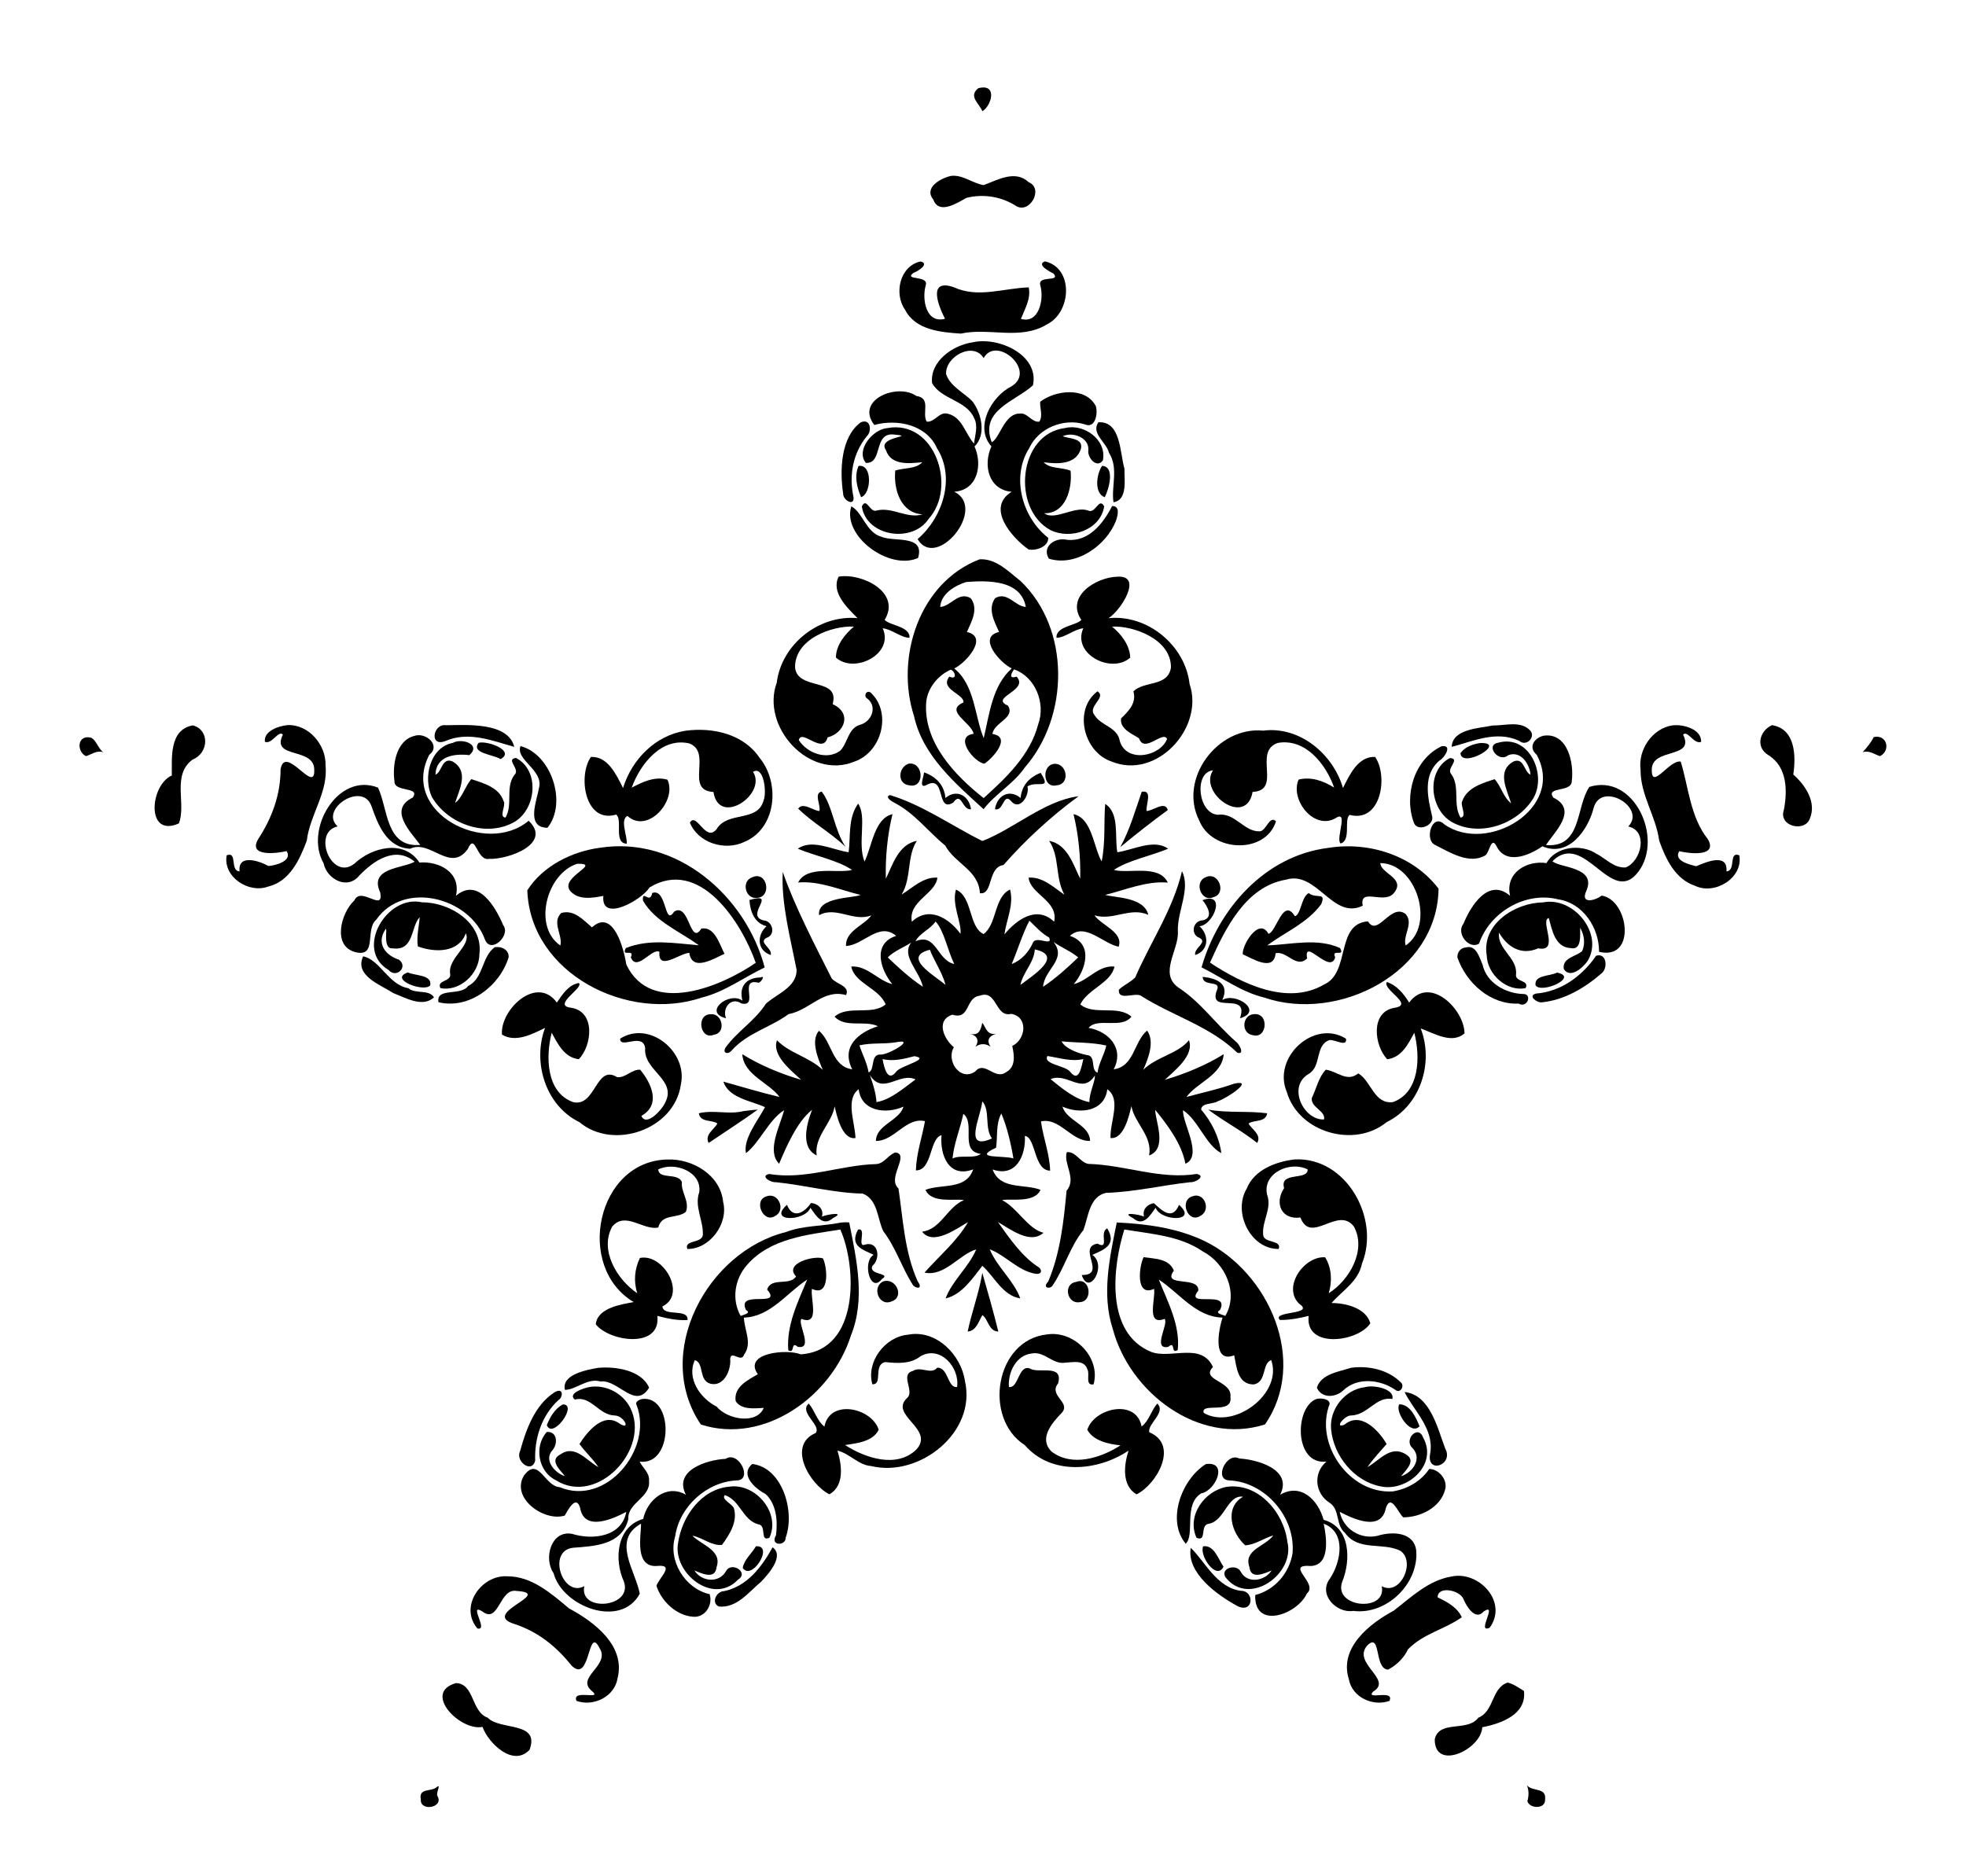 <?xml version="1.0" encoding="UTF-8"?>
<!DOCTYPE svg  PUBLIC '-//W3C//DTD SVG 1.1//EN'  'http://www.w3.org/Graphics/SVG/1.1/DTD/svg11.dtd'>
<svg width="1123pt" height="1072pt" version="1.1" viewBox="0 0 1123 1072" xmlns="http://www.w3.org/2000/svg">
<path d="m558.8 50.41c11.05-2.97 7.76 9.86 2.36 13.13-1.95-4.59-8.13-8.51-2.36-13.13z"/>
<path d="m543.29 100.48c6.74-0.76 12.24 4.29 18.59 5.27 8.12-2.99 18.02-8.86 25.75-1.65 8.73 3.69 0.54 18.27-7.2 13.6-8.34-5.41-18.76-7.08-28.32-4.67-5.23 2.77-15.75 9.96-19.03 0.92-5.54-6.78 4.34-12.2 10.21-13.47z"/>
<path d="m525.84 149.38c5.35 1.26-1.49 5.66-4.06 6.5-5.98 4.59 9.12 1.09 6.97 7.27-2.18 7.68 0.13 21.92 11.05 18.97-3.47-6.69-10.37-23.22 4.87-18.08 14.03 6.47 28.19 0.63 42.96 0.15 1.33 6.45-2.18 12.24-4.47 17.99 10.42 3.03 13.31-11.39 11.1-19.03-1.88-6.29 11.83-1.66 7.54-6.87-2.47-1.2-9.95-5.14-4.9-6.96 16.54 3.82 15.1 28.97 1.29 35.92-15.42 9.44-32.92 1.76-49.34 5.35-11.53-0.73-25.97-2.06-31.87-13.63-6.5-9.16-2.99-25.07 8.86-27.58z"/>
<path d="m555.4 195.61c14.76-3.49 38.34 7.05 34.64 24.51-10.05 9.24-30.64 14.17-23.54 32.56 4.64-2.34 7.08-16.31 15.89-16.4 4.54-0.72 6.83 5.19 11.3 4.61 2.17-3.44 0.18-7.65 0.48-11.38 8.51-6.51 25.82-8.83 31.79 2.52 1.27 4.15-0.28 13.12-6.38 10.38-11.98-3.68-26.35 2.08-31.67 13.6-10.5 16.55-4.08 39.64 10.86 51.27 0.1 5.18-6.99 7.46-11.26 6.63-9.84-6.97-24.38-23.93-9.64-32.95-13.3-1.14-16.44-15.35-11.55-25.93-9.78-10.72-0.29-28.4 11.42-34.29 14.66-8.8-8.53-29.35-15.9-16.16-5.69-9.58-21.88-1.08-21.44 9.11 2.45 7.26 10.23 10.52 15.17 15.74 5.31 7.19 7.76 19.15 1.09 25.64 4.72 10.46 1.76 25-11.6 25.86 19.2 9.39-10.17 45.24-20.91 27.07 14.23-12.19 21.86-34.99 11.01-52.04-6.04-13.4-22.68-16.72-35.76-13.18-11.07-14.39 13.25-24.13 24.04-16.56 8.67 1.29 3.01 9.65 5.9 14.66 4.62 0.53 7.07-5.8 11.91-4.54 8.43 1.84 10.1 11.58 15.15 17.1 0.47-4.88 2.49-9.98-0.01-14.67-4.52-10.24-18.75-10.48-23.97-19.91-1.37-12.42 11.92-21.64 22.98-23.25z"/>
<path d="m491.59 241.34c5.76-2.64 6.59 5.04 3.61 7.79-8.04 9.82-10.37 22.64-7.67 34.8 0.66 5.76-6.09 1.78-5.91-1.9-2.01-13.26-1.39-32.28 9.97-40.69z"/>
<path d="m627.39 241.27c12.92-0.86 12.28 17.46 14.91 26.51-0.09 6.38 1.87 17.92-6.27 19.16-1.35-9.29 3.05-19.36-2.56-28.26-1.36-5.9-10.43-11.01-6.08-17.41z"/>
<path d="m506.87 244.57c27.15-5.01 40.01 33.87 23.56 51.89-9.23 14.03-35.51 10.16-38.14-7.12 2.79-5.71 4.59 4.03 8.62 2.29 8.94-2.12 17.31 4.97 26.05 2.21-12.3-0.57-16.67-14.09-15.58-25.02 5.04-1.61 11.82-0.79 15.45-4.74-7.31 0.67-17.81 2.08-20.77-6.91-5.53-7.83 17.6-7.69 5.1-8.85-12.69-1.91-6.42 16.62-16.55 16.16-5.99-7.28 3.94-19.28 12.26-19.91z"/>
<path d="m608.35 244.55c10.96-2.71 23.97 6.83 21.63 18.46-3.44 4.89-8.96-1.5-8.31-5.78 0.6-7.3-9.01-10.72-14.67-7.98 3.66 1.42 12.11 1.01 10.4 7.27-2.96 9.15-13.58 8.59-21.23 7.58 3.55 3.88 10.46 2.77 15.36 4.84 1.07 10.11-2.74 24.64-15.08 24.28 5.85 4.5 17.25-4.25 24.92-1.6 4.5 2.37 6.3-7.96 9.35-2.31-2.13 13.54-19.12 19.18-30.64 13.57-22.3-11.92-18.62-55.01 8.27-58.33z"/>
<path d="m490.42 266.21c8-1.33 7.42 15.93 1.46 17.84-2.4-5.47-4-12.12-1.46-17.84z"/>
<path d="m629.54 266.14c7.43 0.4 4.02 13 1.51 17.96-6.42-2.4-4.57-13.72-1.51-17.96z"/>
<path d="m486.27 289.27c6.57 3.48 8.43 15 17.24 17.4 7.18 3.1 24.99-1.39 20.89 12.12-16.48 7.34-43.47-12.54-38.13-29.52z"/>
<path d="m635.27 289.11c4.69-0.08 3.17 5.38 2.26 8.19-5.47 14.46-23.08 26.72-38.42 21.86-4.18-6.86 3.56-12.33 10.3-10.77 12.49 1.38 20.8-9.42 25.86-19.28z"/>
<path d="m559.55 319.55c9.45-0.57 16.55 7.05 23.46 12.44 28.49 27.33 27.81 77.27 2.41 106.43-6.41 9.36-16.71 14.96-23.6 23.87-16.01-14.65-34.76-30.51-39.72-53.17-10.84-33.5 3.02-76.43 37.45-89.57m-7.67 12.97c-6.36 1.97-14.39 6.73-14.82 14.23 6.18-0.33 10.37-9.07 17.44-4.99 4.62 6.22 0.39 13.39-2.18 19.3 12.74 2.89-0.79 17.86-7.25 20.84 11.86 9.47 11.71 27.77 16.84 39.81 3.27-13.78 4.88-29.93 16.02-39.82-6.46-2.97-19.99-17.94-7.25-20.83-2.61-5.93-6.67-12.94-2.3-19.29 6.95-4.14 11.44 4.65 17.58 4.99-2.8-15.5-21.53-15.24-34.08-14.24m-8.75 50.06c-7.21 3.11-13.14 10.29-14.04 18.22-1.97 22.93 16.19 42.11 32.77 55.16 13-11.74 26.58-24.56 31.17-42.17 4.38-11.9-1.56-27.1-13.81-31.38-1.9 2.79-2.96 5.53 1.49 4.18 7.34 8.01-15.86 11.82-4.96 16.55 4.42 7.02-7.95 9.53-8.88 16.18 11.05 1.63 0.61 13.52-4.56 16.98-5.78-0.64-17.83-15.58-6.15-17.06-1.21-6.43-17.01-13.1-5.84-17.9 0.68-4.84-13.85-7.51-8.04-14.76 4.73 2.07 3.37-3.02 0.85-4z"/>
<path d="m479.05 329.45c13.21-2.26 35.93 8.91 26.26 24.72 3.17 3.32 14.67 3.67 14.2 10.21-4.7 0.03-10.03-4.87-15.3-5.44 6.64 14.79-16.25 26.23-26.72 16.73-0.01-7.18 5.45-13.63 10.27-17.69-12.39-0.59-33.87 6.96-33.61 23.42 1.48 13.39 25.79 5.34 21.46 20.88 11.54 5.3 6.47 16.72-2.88 18.99-2.72 10.27-14.91-5.23-16.45 1.57 4.71 7.37 15.84 11.68 23.57 6.14 4.5-4.44 4.38-12.71 11.28-14.86 6.58-1.62 10.2-10.1 4.52-14.83-2.75-1.39-0.76-5.43 1.73-3.56 12.26 11.5 6.26 34.03-9.33 39.38-25.91 10.69-53.58-19.95-44.36-45.12 2.72-21.89 24.15-38.86 46.12-36.84-5.97-6.03-15.28-14.83-10.76-23.7z"/>
<path d="m637.88 329.5c15.57-1.33 2.24 19.49-4.67 23.66 22.31-2.23 43.77 15.52 46.29 37.61 8.55 25.04-18.84 54.86-44.45 44.35-16.04-5.27-22.17-29.57-8.18-40.15 5.56 3.48-6.02 8.6-1.62 13.65 3.59 6.07 13.04 6.65 14.38 14.71 3.75 12.74 23.06 9 27.03-1.18-2.37-4.98-13.04 8.58-16.04-0.34-3.96-2.64-11.01-5.23-10.27-11.33 4.49-4.4 8.92-8.85 7.07-15.48 6.01-6.11 19.75-2.5 21.43-13.59 0.29-16.23-21.58-24.09-33.64-23.4 5.08 4.12 10.13 10.45 10.38 17.71-10.64 9.54-33.4-2.02-26.8-16.78-5.29 0.57-10.6 5.47-15.3 5.44-0.52-6.55 11.16-6.92 14.17-10.19-9.02-13.54 8.3-24.24 20.22-24.69z"/>
<path d="m110.08 414.42c9.55 2.33 9.48 15.64-0.07 19.54-12.09 8.91-3.42 25.4-7.85 36.48-19.02 8.44-16.55-21.91-4.01-27.41 0.09-10.06-1.57-26.1 11.93-28.61z"/>
<path d="m164.32 414.26c12.03-0.46 22 11.3 21.63 22.99 1.6 15.44-8.95 28.18-10.71 43.03-4.05 10.8-9.67 23.25-22.03 26.22-11.08 4.16-25.97-5.45-23.73-17.84 6.37-2.45 1.65 8.84 7.37 9.19-1.11-10.14 11.15-6.07 16.5-3.09 4.19-0.28 13.93-2.98 10.36-8.52-5.55 1.37-22.19 3.39-16.3-6.74 7.88-12.03 12.87-25.36 12.86-40.04 2.65-14.72 19.95 15.22 19.23 0.16-0.11-12.92-24.98-5.85-17.9-19.93-2.61-2.7-6.19 5.76-10.28 4.12-0.85-6.19 8-9.13 13-9.55z"/>
<path d="m254.8 414.34c11.85-0.14 35.4-1.85 38.96 12.36-12.52-3.47-26-9.13-39.34-3.34-9.43 3.7-7.09-10.21 0.38-9.02z"/>
<path d="m852.64 414.49c6.83 0.14 15.91-2.93 21.35 2.78 3.47 3.54-1.97 9.68-6.26 5.94-13.21-5.97-26.2 0.26-38.49 3.49 0.36-10.24 15.68-10.61 23.4-12.21z"/>
<path d="m955.44 414.4c5.98-0.71 16.5 2.11 16.28 9.43-4.12 1.62-7.7-6.83-10.33-4.14 7.05 13.99-17.73 7.27-17.89 19.92-0.22 12.32 10.03-5.66 16.53-4.5 4.38 13.79 5.36 31.66 15.55 44.38 5.78 10.14-10.55 8.26-16.38 6.81-3.33 5.48 5.7 7.59 9.68 8.6 5.67-2.39 18.19-7.8 17.28 2.93 5.7-0.34 0.99-11.63 7.36-9.17 2.32 12.97-14.09 22.89-25.29 17.4-11.29-3.71-16.8-15.4-20.48-25.79-1.83-13.98-10.8-26.15-10.63-40.52-1.55-11.36 6.71-23.69 18.32-25.35z"/>
<path d="m1012.2 414.29c13.3 2.1 13.77 17.52 12.14 28.21 6.85 5.99 13.42 15.82 9.48 25.12-2.74 8.05-18.07 4.58-14.88-4.82 2.12-10.86 2.02-24.59-8.65-31.26-7.87-4.64-5.13-14.15 1.91-17.25z"/>
<path d="m391.61 417.48c15.51-2.07 33.11 1.81 42.31 15.53 11.81 14.29 9.69 40.47-8.92 48.06-11.02 5.2-26.24 0.54-30.94-11.1 3.86-6.34 8.98 11.59 15.25 3.75 6.43-10.67 23.6-3.56 26.94-16.69 1.77-4.52 0.02-19.78-6.1-16.06 8.16 12.79-19.53 31.57-22.63 11.47-16.7-0.8-0.41-22.55-13.74-27.69-16-3.78-28.16 11.97-32.94 25.24 6.23-3.27 13.26-6.64 20.42-4.53 5.68 12.01-11.37 31.21-22.85 20.69-4.31 2.11-0.2 10.92-0.35 15.87-7.88-0.23-2.11-13.8-6.13-16.62-17.96 5.26-21.93-22.27-14.39-32.94 9.66-0.49 14.57 10.21 18.34 17.75 5.09-16.36 18.36-30 35.73-32.73z"/>
<path d="m721.51 417.43c20.89-2.72 39.96 13.38 45.61 32.78 3.77-7.55 8.67-18.22 18.35-17.77 7.56 10.82 3.56 37.88-14.58 33.12-3.36 2.86 1.05 14.54-5.1 16.33-3.16-2.52 5.18-20.11-3.42-14.15-12.29 6.33-25.58-11.16-20.58-22.36 7.41-1.78 14.19 0.82 20.28 4.57-4.65-13.28-16.32-28.28-32.17-25.51-14.4 4.87 2.66 27.22-14.41 27.99-3.55 20.4-31.21 0.76-22.6-12.32-11.12 1.06-8.56 24.89 2.85 25.37 9.77-1.32 14.67 9.65 23.71 9.48 3.88 0 5.61-9.47 9.43-5.73-6.15 19.06-36.6 17.59-43.79-0.3-12.23-23.79 10.37-54.03 36.42-51.5z"/>
<path d="m236.65 420.45c6.31-2.33 15.5 5.3 8.55 10.78-16.89 32.83 32.35 58.24 56.77 37.68 13.64 12.99-11.31 22.16-22.56 21.78-7.28 1.43-7.77-15.74-12.24-5.57-10.08 13.85-21.46-5.83-32.91-0.21-13.29-0.66-18.3-13.61-22-24.14-4.95-14.85-30.2 1.6-19.39 11.38-14.79 3.18-3.59 31.4 9.47 21.35 9.87-9.4 28.41-14.22 37.26-0.71 11.27-0.91 23.95 5.65 20.82 19.02 12.74-10.9 22.71 6.57 27 16.72 4.56 5.82-6.95 16.64-10.33 8.43-8.66-24.2-46.39-34.19-62.18-11.5-6.54 5.43 0.73 21.53-11.68 18.56-13.69-3.27-8.5-22.53-0.8-29.6 3.69-8.37 17.02 7.15 14.73-4.61-6.59-14.14 13.07-13.65 19.71-17.5-11.06-9.23-23.51-0.58-31.71 7.98-6.89 8.43-18.55 1.85-20.32-7.12-11.16-19.31 8.23-52.27 31.09-43.18 5.78 12.19 4.29 34.38 24.13 32.74-5.37-7.31-18.57-20.14-4.3-27.06 4.63-6.55-10.86-2.74-10.45-9.46-1.23-8.98 0.86-23.13 11.34-25.76z"/>
<path d="m881.63 420.34c13.88-2.12 17.59 15.86 16.17 26.05-0.05 6.46-15.08 2.79-10.56 9.28 14.47 7.04 0.71 19.57-4.17 27.13 20.63 1.72 16.97-21.84 24.79-33.22 25.31-7.96 42.41 28.85 28.16 48.23-15.63 21.14-30.83-23.96-49.25-5.79 4.01 3.91 25.5 3.07 19.32 17.05-3.53 7.64 5.08 5.52 8.8 2.6 15.52 2.43 20.06 37.3-1.5 32.11 0.11-13.78-9.24-27.9-23.34-29.97-18.61-4.69-39.07 7.28-45.18 25.27-5.85 3.7-13.28-5.96-8.96-11.24 4.07-10.14 14.34-26.69 26.67-16.03-3.01-13.02 9.34-20.43 20.8-18.71 5.16-9.48 19.67-11.29 28.65-5.26 5.44 2.77 9.89 8.22 16.59 7.74 8.91-3.49 13.05-20.9 1.47-23.38 10.46-10.88-15.37-26.07-19.75-10.75-3.21 12.89-14.47 28.52-29.32 22.06-7.61 5.33-20.99 10.86-26.3-0.29-2.96-5.39-3.9 3.59-6.15 5.38-9.15 5.52-20.31-1.57-28.57-5.74-6.74-2.68-2.03-18.75 4.99-11.92 24.53 17.32 69.29-9.19 52.8-39.71-5.01-4.21-1.57-9.54 3.84-10.89z"/>
<path d="m51.15 421.27c3.57 0.37 4.62 6.32 7.89 8.49-3.63-1.25-6.61 1.17-9.88 2.24-5.2-2.28-5.34-11.69 1.99-10.73z"/>
<path d="m1070.3 421.09c7.74-1.67 9.79 7.91 3.54 10.91-3.27-1.07-6.25-3.49-9.88-2.24 2.39-2.69 4.74-5.37 6.34-8.67z"/>
<path d="m258.63 424.42c5.31-2.92 16.47 0.89 9.47 7.01-8.58-1.04-19.07 0.53-19.36 11.13 3.72-1.34 3.57-9.98 9.64-7.59 9.79 5.54 4.04 15.99 1.58 23.74 3.98-2.72 5.68-9.49 9.29-13.57 6.95 2.29 15.87 4.78 18.38 12.51 1.69 2.29-2.97 9.13 1.11 9.45 4.42-7.48-0.29-17.26 5.11-24.38 3.67-3.2-5.43-9.03 0.94-9.68 13.49 7.06 11.65 28.61-0.49 36.27-16.06 9.62-38.65 1.65-47.64-14.07-5.08-10.86-1.14-28.24 11.97-30.82z"/>
<path d="m273.39 424.4c4.91-1.43 21.2 4.51 12.54 9.3-4-2.67-17.12-3.28-12.54-9.3z"/>
<path d="m845.49 424.51c16.01-0.52-10.48 14.96-11.28 5.87 2.41-3.64 7.11-5.27 11.28-5.87z"/>
<path d="m855.63 424.36c17.77-5.07 28.05 17.93 20.33 31.53-9.09 15.13-30.81 22.59-46.61 13.78-12.72-7.26-14.94-29.35-1.15-36.59 6.26 0.38-2.09 5.95 0.64 8.97 5.49 7.38 0.77 17.41 5.46 25.07 4.04-0.54-0.55-7.22 1.01-9.56 2.66-7.56 11.49-10.14 18.44-12.4 3.76 4.15 4.93 10.28 9.41 13.79-2.39-7.81-8.48-18.59 1.5-23.95 6.02-2.33 5.91 6.21 9.6 7.57-0.62-6.25-5.61-13.88-12.8-11.09-5.32 4.62-13.26-5.69-5.83-7.12z"/>
<path d="m297.34 426.27c17.51 4.55 26.85 32.39 15.4 46.65-12.7-0.07-5.99-15.81-4.83-22.87 2.62-10.13-13.67-15.99-10.57-23.78z"/>
<path d="m823.47 426.34c6.34-1.03 1.88 6.38-1.02 8.02-9.87 8.12-6.99 21.06-4.46 31.74 1.65 5.36-8.09 9.43-10.31 4.1-5.9-15.71 0.07-36.42 15.79-43.86z"/>
<path d="m519.2 436.25c8.58-0.88 9.08 14.36 0.22 12.41-7.19-0.7-6.39-10.55-0.22-12.41z"/>
<path d="m603.08 436.38c6.63 0.52 8.09 11.72 0.5 12.28-8.28 2.03-8.78-12.64-0.5-12.28z"/>
<path d="m527.83 441.26c6.92 2.48 11.59 7.32 12.2 14.64 6.44-5.37 13.52-1.36 14.63 6.43-5.05 0.73-5.44-10.55-10.09-3.86-9.85 6.19-4.26-15.2-14.59-10.38-5.72 3.36-2.41-3.71-2.15-6.83z"/>
<path d="m594.43 441.52c6.54 10.34-1.98 4.21-7.52 7.77 1.36 5.26-4.65 14.42-9.51 8.22-4.37-4.71-4.12 6.16-9.06 4.82 1.11-7.79 8.18-11.8 14.63-6.43 0.67-7.05 4.79-11.75 11.46-14.38z"/>
<path d="m469.36 452.25c6.3 8.06 7.2 22.27 13.73 31.69-8.37-8.1-18.95-13.85-27.14-21.94 2.71-4 8.49 1.23 12.09 1.32 0.96-3.11-3.4-10.19 1.32-11.07z"/>
<path d="m652.18 452.35c6.51-1.18 2.15 7.68 2.78 10.97 3.48 0.06 10.58-6.09 12.09-0.52-9.31 6.73-18.26 13.88-27.13 21.16 5.49-9.98 8.52-20.95 12.26-31.61z"/>
<path d="m508.36 454.23c18.67 5.67 35.41 17.65 52.77 26.25 18.26-7.06 35.47-23.08 54.94-25.57-15.5 11.36-30.13 24.76-42.87 39.29-9.23 1.24-5.77 17.24-13.46 16.09-0.73-13.23-14.18-16.8-19.82-27.21-9.89-8.08-17.7-18.74-29.34-24.61-1.48-0.8-5.31-3.17-2.22-4.24z"/>
<path d="m490.18 459.13c5.16 7.49-0.55 22.99 3.65 33.08 4.24-8.49 5.56-24.73 15.97-27.06-2.91 11.92-4.12 24.56-3.8 36.88 3.85-7.78 7.09-19.58 17.72-21.65-5.91 9.06-2.88 21.16-8.72 30.71 6.3-3.9 12.52-10.24 20.47-9.67-1.21 9.53-16.78 13.34-14.61 25.19 9.72-9.2 21.16-2.13 27.78 6.9 0.78-6.29-5.16-16.8-2.58-25.26 9.58 4.12 7.1 21.22 15.75 25.39 7.67-5.41 5.88-21.05 15.13-25.44 2.34 8.59-2.06 17.22-3.21 25.63 7.07-8.51 18.44-16.73 28.41-7.23 2.53-12.07-13.54-15.53-14.6-25.18 7.97-0.66 14.31 5.58 20.46 9.72-5.4-9.67-2.55-21.68-8.73-30.74 10.66 1.99 13.84 13.94 17.76 21.59 0.26-12.3-0.91-24.94-3.83-36.84 10.64 2.24 11.38 18.84 16.08 27.01 2.25-10.82 1.16-22.27 2.02-32.85 8.36 5.22 5.29 18.84 6.93 27.59 9.01-1.26 20.89-7.85 29.03-2.01-9.81 4.12-22.81 6.59-31 12.11 8.34 2.37 25.82-3.42 30.8 7.24-12.26-1.07-24.67 4.34-35.69 7.02 4.9 1.68 22.13 1 24.56 11.4-10.37-4.68-20.29 3.58-30.74 0.27 3.58 5.53 16.68 9.55 13.81 17.94-9.09-1.77-19.21-14.06-27.85-6.18 13.58 4.5 9.18 19.24 2.19 27.57 8.3-2.08 14.09-10.91 23.27-10.06-1.89 9.39-15.36 12.88-19.51 21.64 7.79 6.57 21.49 0.09 29.18 7.01-5.82 7.32-19.27 0.16-24.47 6.4 11.72 2.05 20.53 11.88 14.34 23.68 11.88-1.65 11.37-15.73 19.09-22.15 4.45 6.24 0.76 15.76-2.22 22.45 7.57-7.56 19.96-9.17 26.12-16.95 3.25 8.87-8.72 17.77-13.76 22.62 11.65-3.4 23.63-8.41 33.61-14.61-0.84 11.93-15.43 16.29-21.26 24.42 9.13-2.49 18.44-4.44 27.35-7.64 11.98-2.49-4.53 8.62-9.44 10.07-2.86 1.9-9.18 0.71-9.55 4.74 6.02 7.11 10.31 15.64 11.55 24.94-8.92-4.67-13.06-18.73-21.86-24.54-0.53 7.24 11.58 26.1 1.36 30.59-2.18-11.58-10.43-22.39-17.25-30.79-0.07 6.1 7.28 22.16-3.53 26.06 2.2-10.96-8.48-18.7-10.07-28.2-1.16 4.56-4.11 19.12-11.94 18.22-0.46-8.92 6.36-22.18-1.85-27.85-1.51 12.75-15.61 14.38-25.62 9.92 2.56 8.27 15.59 10.33 15.78 19.58-10.58 0.43-17.4-13.59-28.05-11.12 1.32 9.45 4.96 18.51 5.24 28.11-9.36 0.02-8.1-19.1-14.43-19.84 0.65 10.89-4.85 23.92-18.43 19.18 4.43 11.81 17.94 8.01 27.35 11.62-3.35 7.88-17.55 4.81-21.91 5.89 8.89 4.56 14.61 16.44 23.63 18.66-7.59 6.82-18.94-2.06-26.02-6.13 6.48 9.05 13.76 19.93 23.69 26.09 1.76 2.12 0.87 3.63-1.82 3.52-10.23-1.47-17.38-10.63-26.55-14.02 4.22 10.16 13.85 17.99 17.44 28-10.04-1.45-15.03-12.75-21.66-18.59-5.55 7.11-11.71 16.5-20.98 18.62 3.63-10.02 13.24-17.86 17.48-28.03-9.91 3.02-18.08 15.72-29.54 13.28 7.93-9 18.75-18.15 24.86-28.87-6.9 4.09-20.08 13.59-26.22 5.49 10.7-1.32 14.35-14.08 23.83-18.01-4.58-1.08-18.43 2.17-21.92-5.89 9.39-3.6 23.08 0.29 27.28-11.7-14.2 5.33-19.13-8.61-18.1-19.52-6.95 1.66-5.2 20.24-14.65 20.12 0.23-9.58 3.48-18.76 5.19-28.14-10.88-2.48-17.55 11.51-28.03 11.28 0.18-9.25 13.22-11.31 15.78-19.58-10.02 4.48-24.15 2.81-25.62-9.94-7.8 5.72-2.05 19.07-1.84 27.89-7.88 1.23-10.93-13.89-11.89-18.12-1.67 9.82-11.82 17.33-10.26 28.06-9.48-4.49-5.71-18.14-2.64-26.08-8.55 6.76-14.76 21.17-18.82 30.82-7.25-7.18 0.37-21.3 2.88-30.57-8.71 5.31-13.9 18.45-21.81 24.53-1.8-8.05 6.97-18.88 10.86-26.29-8.07-3.72-20.59-5.1-23.8-14.59 10.66 2.99 21.28 6.21 32.09 8.77-5.84-8.13-20.42-12.49-21.26-24.42 9.98 6.2 21.96 11.21 33.61 14.61-5.05-4.84-16.98-13.76-13.79-22.59 7 7.36 18.44 9.56 26.16 16.94-2.82-6.52-7.03-16.89-2.18-22.34 7.55 6.25 7.24 20.39 19 22-6.54-12.83 3.5-21.05 14.68-24.62-7.62-3.61-18.49 1.2-24.76-5.43 7.63-6.88 21.34-0.46 29.15-7.02-3.56-9.16-17.8-12.07-19.62-21.65 9.25-0.57 15.04 7.94 23.41 10.04-6.84-8.34-11.48-23.1 2.22-27.55-9.75-8.3-18.69 5.39-28.64 5.78-0.44-8.66 10.71-11.97 14.51-17.52-10.13 4.04-20.17-5.43-29.88-0.07-1.34-10.63 20.23-9.68 23.66-11.59-11.09-2.64-23.54-8.19-35.63-7.09 5.16-10.12 22.37-4.98 30.81-7.17-8.21-5.58-21.17-7.99-30.98-12.13 8.13-5.84 20.01 0.75 29.03 2.01 1.19-9.2-0.48-19.42 5.41-27.77m44.23 67.33c-3.06 4.57-9.11 6.59-11.45 11.32 11.85-5.14 12.22 10.87 22.14 12.98-3.79-7.61-5.76-18.96-10.69-24.3m53.6-0.45c-4.12 7.93-6.6 16.57-10.11 24.75 5.47-2.02 9.61-6.7 12.02-11.91 1.54-4.84 11.62 2.32 9.4-3.19-4.43-2.45-7.7-6.24-11.31-9.65m-67.49 12.48c-4.34 2.84-10.06 4.99-13.39 8.5 5.91 5.71 12.84 12.04 20.04 16.76-2.07-9.29-12.57-17.51-6.65-25.26m81.29-0.3c7.86 10.02-5.26 15.45-5.97 25.57 7.18-4.76 14.17-11.08 20.04-16.78-3.86-3.3-9.64-5.69-14.07-8.79m-70.65 4.41c-16.38 4.21 2.78 14.74 8.97 20.12-1.78-6.96-6.92-14.45-8.97-20.12m59.94-0.19c-0.42 7.65-6.77 13.04-8.21 20.3 6.91-5.3 25.23-16.63 8.21-20.3m-31.42 26.45c-8.43 1-5.31 14.05-15.66 10.84-9.71 3.26-4.83 13.98 0.86 18.61-4.65 7.68 3.67 19.83 12.2 13.84 5.36-6.42 11.15 5.04 17.39 0.53 5.99-3.03 4.87-9.84 3.76-15.12 7.78-3.65 9.29-16.71-0.64-18.32-9.27 2.22-7.92-14.09-17.91-10.38m-48.12 26.65c-6.84 1.08-13.88 0.15-20.64 1.73 1.67 5.16 4.37 9.98 5.24 15.44 3.91-1.35 0.67-10.84 7.24-10.18 4.78-0.18 20.44-9.49 8.16-6.99m94.85-0.57c1.83 3.92 9.33 6.91 14.5 7.84 5.41 0.48 1.81 8.5 6.03 10.1 0.67-5.53 3.87-10.27 5.01-15.56-8.36-1.85-17.06-1.54-25.54-2.38m-84.07 8.48c-5.99 1.55-12.03 3.14-18.2 1.65 0.92 5.07 2.95 13.7 8 6.98 2.75-3.31 19.8-7.07 10.2-8.63m75.99-0.1c-2.82 4.81 10.49 5.38 13.12 9.18 4.95 6.24 6.29-3.12 7.4-7.43-6.92 1.61-13.76-0.7-20.52-1.75m-101.41 10.88c1.69 5.04 3.42 10.11 3.76 15.46 8.18-1.39 15.54-8.04 22.3-12.96-9.4-4.38-18.63 9.3-26.06-2.5m128.47 0.3c-7.23 11.21-15.73-2-25.3 2.04 6.5 5.23 14.1 11.65 22.23 13.12-0.26-4.96 3.48-12.21 3.07-15.16m-64.28 14.73c-0.85 8.83-11.21 28.69 5.51 21.19-4.38-6.01-0.84-16.08-5.51-21.19m-10.83 7.14c-1.77 8.49-5.32 16.75-6.18 25.48 5.18-2.27 11.89 0.42 16.22-2.61-12.52-1.51-2.85-17.3-10.04-22.87m21.71-0.19c-3.3 6.02-2.06 13.57-3.01 19.53-14.23 6.59 4.62 4.26 9.91 6.14-1.41-8.53-3.7-18.25-6.9-25.67z"/>
<path d="m342.58 484.36c44.13-6.94 83.36 27.48 94.22 68.35-12.01 5.74-22.81 13.95-35.9 17.21-42.1 14.29-97.99-13.53-99.7-61.27 8.8-13.84 25.38-22.17 41.38-24.29m-12.77 9.11c-17.42 5.33-25.71 35.75-9.73 46.73 1.48-6.01-5.07-13.16 0.5-18.6 7.38-2.08 12.47 3.93 17.56 8.21 12.08-10.94 18.15 11.86 19.64 21.31 14.15 29.58 54.58 12.29 73.91-1.06-8.16-23.21-32.04-60.43-60.69-43.04-4.14 6.96-27.89 20.57-26.36 4.83-6.29 1.2-14.3 2.61-19-2.93-6.09-7.8 18.5-15.63 4.17-15.45z"/>
<path d="m758.69 484.42c23.18-3.78 48.6 4.29 63.03 23.31-0.66 47.97-57.32 76.73-99.62 62.19-13.09-3.2-23.89-11.35-35.77-17.25 9.61-33.48 36.24-63.79 72.36-68.25m29.77 8.69c0.19 5.87 13.91 8.46 8.32 16.34-5.2 8.33-20.46-3.19-18.39 8.01-17.15 8.36-26.16-20.27-43.74-14.91-23.23 3.95-34.81 28.1-43.49 47.42 18.01 11.87 44.1 24.84 65.19 12.49 15.21-6.84 6.39-34.68 25.04-36.07 5.63 9.23 12.86-10.69 21.5-4.22 4.83 5.48-1.78 12.23 0.04 18 17.1-11.55 6.21-46.99-14.47-47.06z"/>
<path d="m447.12 498.13c6.65 19.37 18.13 41.32 27.92 60.79 2.49 3.3 10.78 4.43 8.22 9.6-13.02-3.72-20.92 8.73-32.79 10.85-10.35 7.59-23.68 10.85-32.46 20.7-1.76 2.42-5.46 2-3.66-1.44 6.61-9.35 16.96-15.43 23.12-25.17 6.11-5.6 17.62-9.35 17.57-19.34-3.53-18.07-8.93-38.21-7.92-55.99z"/>
<path d="m675.16 497.73c5.07 10.08-2.74 22.93-2.35 34.12 0.78 10.83-11.04 24.12 0.17 32.26 12.86 8.36 21.41 20.88 32.95 30.98 1.98 1.3 5.32 7.71 0.81 6.33-15.71-15.27-37.36-21.16-55.36-32.72-3.89-1.52-12.91 3.14-12.27-3.28 2.84-2.7 6.63-4.19 9.35-7.03 8.72-20.18 21.61-38.89 26.7-60.66z"/>
<path d="m429.66 501.21c8.5-3.89 11.35 10.88 3.16 11.72-6.93 1.33-9.76-9.41-3.16-11.72z"/>
<path d="m688.63 501.21c7.46-3.66 12.19 9.26 4.64 11.3-7.01 3.34-11.54-8.54-4.64-11.3z"/>
<path d="m372.57 510.18c8.44-3.03 6.82 19.64 12.48 10.66 8.85-5.55 8.97 20.03 15.57 9.67 7.59-1.44 10.42 9.05 13.22 14.42-5.84 2.56-18.48 10.66-20.12-0.58-5.74 0.41-17.95 10.7-17.06-0.55-4.18-2.44-12.91 11.67-16.33 3.17 2.42-5.48-5.87 0.28-2.8-5.34 13.23-5.36 27.89-2.74 41.64-1.56-10.79-8-24.91-13.41-31.88-25.48-0.59-6.97 3.89 2.44 5.28-4.41z"/>
<path d="m747.5 510.22c4.38 3.5 10.17-0.87 7.19 6.35-7.79 10.65-20.51 15.94-30.85 23.54 13.75-0.44 28.47-4.44 41.63 1.54 3.03 5.57-5.2-0.13-2.8 5.32-2.87 10.2-18.18-11.96-16.04 0.6-6.21 6.06-11.59-4.6-18-2.94-1.02 11.01-13.54 2.76-18.75 0.58-0.59-5.01 9.23-21.58 14.66-11.72 4.59-0.95 8.26-21.11 15.11-10.03 3.51-0.88 3.49-10.65 7.85-13.24z"/>
<path d="m428.09 514.19c16.6-4.83-3.02 8.87 8.04 11.65 5.4 0.25 7.1 8.35 1.68 9.98-4.9 2.7 3.47 5.77 2.46 9.79-8-2.61-7.95-11.55-2.4-16.45-6.7-1.65-9.37-8.09-9.78-14.97z"/>
<path d="m686.86 514.29c13.89-5.13 6.39 14.28-1.73 14.87 5.54 4.9 5.6 13.83-2.4 16.46-1.01-4.03 7.37-7.11 2.45-9.81-5.36-1.82-3.83-9.77 1.69-9.99 6.72-1.31 2.8-8.3-0.01-11.53z"/>
<path d="m241.11 515.52c15.78-0.11 35.06 11.76 32.72 29.65 0.01 11.01-11.13 21.59-22.28 19.34-2.32-4.8 6.73-3.44 5.54-8.42-1.13-8.85 12.1-15.74 9.02-22.91-4.12 11.18-17.36 11.18-27.41 7.55-0.9-5.57 0.62-11.17 1.04-16.73-5.2 5.42-3.09 19.48-15.45 17.8-7.09 0.72-1.14-17.31-5.29-8.73-3.34 7.29 2.14 13.04 8.81 15.17 5.65 4.14-1.46 11-5.86 5.92-19.68-11.63-1.04-43.37 19.16-38.64z"/>
<path d="m881.27 515.58c17.3-3.65 34.96 17.57 25.67 33.3-2.69 4.01-10.05 10.47-13.67 4.77-1.12-6.36 6.85-7.12 10.46-10.25 1.97-4.43 1.17-9.3-1.13-13.36-0.14 3.72 1.15 13.02-5.39 11.62-8.95-0.41-10.64-10.27-12.53-17.19-5.33 1.44 6.61 19.71-6.07 17.33-9.96 4.41-17.9-1.22-22.34-8.96-1.23 9.5 10.71 14.29 9.7 23.87-0.65 4.47 7.87 3.11 5.48 7.8-10.9 2.21-21.91-7.93-22.22-18.68-2.99-17.92 16.25-30.09 32.04-30.25z"/>
<path d="m282.53 541.2c3.74-0.75 8.44 1.4 7.98 5.81-5.07 16.34-22.59 29.83-40.06 25.57-1.41-8.61 12.67-3.34 16.91-9.24 8.96-4.51 7.65-16.59 15.17-22.14z"/>
<path d="m837.39 541.29c5.78-1.68 7.67 5.75 9.49 9.9 2.29 10.35 13.11 16.41 23.14 16.7 5.37-0.23 2.58 8.35-2.58 5.48-16.11 0.73-29.89-11.78-34.96-26.37-0.15-2.99 1.85-5.53 4.91-5.71z"/>
<path d="m207.42 546.37c9.58 1.87 14.42 16.25 25.83 18.21 4.03 3.49 11.88 0.5 14.64 5.25-6.55 6-16.24 0.22-23.21-2.45-7.36-4.81-22.34-9.92-17.26-21.01z"/>
<path d="m911.74 546.02c6.08-1.83 6.71 7.05 3.26 9.92-9.75 8.5-21.55 15.54-34.65 16.74-2.76 0.04-7.75-3.78-2.97-5.04 14.31-1.09 26.39-10.06 34.36-21.62z"/>
<path d="m232.93 555.56c4.23 1.97 13.92 1.22 12.84 7.35-3.38 4.31-24.08-3.46-12.84-7.35z"/>
<path d="m889.36 555.66c12.94 2.52-8.92 12.34-12.23 7.27-0.9-6.03 8.18-5.1 12.23-7.27z"/>
<path d="m434.59 558.44c2.79-1.55 0.02 3.07-1.37 3-11.67-2.91 0.59 14.09-9.7 11.86-5.94-4.02-11.14 2.67-8.8 8.46-13.55-3.34 1.88-15.67 9.38-10.05-2.17-8.22 2.27-13.23 10.49-13.27z"/>
<path d="m686.99 558.08c7.47 0.82 15.67 3.5 11.21 13.26 7.52-4.74 23.9 6.41 10.08 10.42 5.64-16.15-19.01-1.48-13.03-16.45 2.19-5.38-8.23-1.42-8.26-7.23z"/>
<path d="m330.6 561.61c3.46 2.45-15.86 12.9-4.28 14.15 13.95 2.21 11.89 21.57 4.31 29.37-8.27-0.87-12.11-8.9-15.49-15.1-3.48 13.51-3.26 34.06 12.23 39.63 12.98 3.02 12.89-21.82 25.09-14.28 4.65 0.67 8.46-4.56 13.2-4.24 6.52 7.8 12.01 20.09 0.7 26.37 2.65 6.46 11.75-3.34 13.63-7.63 6.79-13.22-12.63-18.19-11.46-31.11-1.33-9.15-14.45 0.85-14.29-5.38 16.75-10.64 38.85 7.66 34.66 26.27-3.6 25.62-38.46 37.8-57.99 21.41-19.37-9.48-26.85-34.29-19.57-53.8-7.37 3.55-16.78 8.59-24.61 3.81-1.19-14.06 19.71-34.24 31.34-18.3 3.19-4.58 6.5-10.08 12.53-11.17z"/>
<path d="m792.18 561.03c5.81 1.96 9.61 6.73 12.74 11.74 11.62-15.72 31.48 3.73 31.63 17.58-7.16 6.43-17.49-0.11-25.04-2.78 7.6 19.43-0.08 44.1-19.43 53.5-18.47 15.18-50.4 5.91-57.07-17.26-8.39-19.8 15.74-41.8 33.84-30.37 0.73 5.07-6.4 0.28-9.49 0.78-8.4 2.97-4.3 15.04-11.88 19.35-12.32 7.3-2.84 26.49 8.8 26.01 1.22-4.83-7.79-6.92-6.95-12.32 2.65-5.35 3.81-11.8 8-16.13 6.43 0.86 12.12 7.4 18.5 2.12 7.42 4.22 8.97 17.72 19.8 16.41 15.48-5.57 15.71-26.12 12.23-39.63-3.38 6.21-7.23 14.21-15.49 15.12-7.42-7.85-9.81-27.15 4.3-29.4 11.39-1.83-7.17-10.3-4.49-14.72z"/>
<path d="m406.21 579.44c6.4-0.5 8.77 10.71 1.56 11.72-7.87 3.37-10.51-11.94-1.56-11.72z"/>
<path d="m716.09 579.42c9.05-1.07 7.82 14.38-0.45 11.98-6.85-0.94-6.21-11.42 0.45-11.98z"/>
<path d="m561.09 584.32c2.03 2.44 2.49 7.2 7.89 6.29-4.01 1.25-5.64 3.63-3.17 7.39-2.75-1.93-5.89-1.94-8.62 0.02 2.37-3.61 0.96-6.35-3.11-7.38 5.29 1.29 6.22-2.62 7.01-6.32z"/>
<path d="m424.79 634.78c2.68-0.26 5.35-0.71 8.05-0.83-9.09 6.54-18.71 12.72-28.06 19.04-2.42-4.72 3.06-7.61 5.02-11.11-2.92-2.22-9.85-0.45-10.61-5.85 8.36-2.09 17.13 0.91 25.6-1.25z"/>
<path d="m690.16 633.94c11.15 2.04 22.58 0.64 33.65 2.09-0.78 5.39-7.66 3.63-10.63 5.85 1.92 3.46 7.64 6.48 4.92 11.09-8.81-7.03-19.02-12.29-27.94-19.03z"/>
<path d="m511.42 658.41c8.6 1.03-5.02 14.66 1.79 20.55 2.64 17.66 3.44 36.37 11 53.1 3.58 5.14-1.95 3.96-3 1.68-6.17-9.8-9.59-21.11-16.68-30.35-3.44-7.2-3.04-18.05-11.72-21.46-16.82-0.38-32.97-4.83-49.69-6.53-2.97 0.34-9.17-3.54-3.75-4.69 20.69 3.54 40.76-5.18 61.24-5.65 4.54-0.42 6.72-5.2 10.81-6.65z"/>
<path d="m609.38 658.22c5.22-0.45 7.52 5.97 12.38 6.74 20.65 0.53 41 9.1 61.88 5.74 5.41 1.16-0.79 5.04-3.76 4.7-16.17 1.77-31.88 5.63-48.14 6.09-9.56 2.19-10.06 13.74-12.87 21.26-7.72 9.46-10.76 21.57-17.58 31.61-1.05 2.18-6.39 1.84-2.49-2.29 6.92-16.47 8.81-34.38 10.45-51.84 5.98-6.8-2.04-15.47 0.13-22.01z"/>
<path d="m381.39 662.44c14.28-0.5 30.2 8.94 31.67 24.22 3.18 12.45-7.71 27.12-20.46 26.9-1.97-5.4 8.69-3.07 8.88-8.2 0.29-8.31-4.95-15.94-2.06-24.26 1.61-11.79-14.24-17.6-23.43-12.99 0.36 5.97 11.14 1.65 13.5 7.15-0.63 5.93 4.53 10.83 2.32 17.07-5.2 4.22-13.62 0.74-15.82 8.96-8.4 1.86-18.81-9.46-26.28-0.52-7.47 13.53 2.84 30.39 14.34 38.11-2.22-6.64-1.6-13.92 1.48-20.18 13.33-2.81 27.04 20.78 12.84 27.71 0.59 6.11 14.97 0.81 14.36 7.74-5.9 0.38-11.61-0.88-17.25-2.37 2.15 18.92-27.3 14.81-35.16 4.83 0.9-9.81 15.89-11.55 21.64-12.72-33.73-20.12-21.11-80.75 19.43-81.45z"/>
<path d="m739.34 662.41c29.61-1.68 49.19 33.72 38.63 59.5-1.96 10.06-11.06 15.38-17.39 22.49 8.23 0.1 19.65 2.86 22.17 11.59-6.89 10.78-37.49 14.83-35.22-4.21-5.38 1.37-10.89 2.4-16.45 2.34-5-5.28 20.49-2.82 11.04-9.26-9.79-9.4 2.68-27.38 14.82-26.55 3.76 6.08 4.09 13.76 2.05 20.52 11.76-7.38 21.83-24.7 14.31-38.18-9.15-11.79-24.46 10.63-30.49-5.06-10.76 1.44-15.06-8.04-9.31-16.81-2.78-9.7 13.65-4.09 13.46-10.66-9.91-5.05-25.94 1.97-23.19 14.4 2.94 7.85-2.95 14.96-2.25 22.84 0.18 5.13 10.85 2.8 8.87 8.19-15.98 0.22-26.35-20.77-18.3-34.39 4.27-10.82 16.51-15.42 27.25-16.75z"/>
<path d="m437.95 683.47c6.7-2.49 11.16 8.02 4.79 11.24-6.66 4.49-12.76-9.06-4.79-11.24z"/>
<path d="m681.16 683.46c6.94-2.63 10.79 8.09 4.46 11.2-7.01 4.61-12.25-8.9-4.46-11.2z"/>
<path d="m463.19 687.31c3.97 0.21 7.61 3.58 6.29 7.75 3.13-1.35 13.86-2.92 6.43 0.79-5.99 5.32-9.84-1.38-12.99-5.84-3.04 7.9-24.66 8.31-13.39-1.67 3.39 8.5 10.07 4.41 13.66-1.03z"/>
<path d="m659.11 687.39c4.3 3.95 10.56 10.35 14.36 0.95 11.27 9.98-10.35 9.57-13.39 1.67-3.16 4.46-7 11.16-12.99 5.84-7.43-3.71 3.3-2.14 6.43-0.79-1.2-3.9 1.83-7.15 5.59-7.67z"/>
<path d="m479.92 698.55c1.7-0.25 3.44-0.34 5.16-0.13 4.2 21.12 9.38 43.81 0.96 64.63-10.86 34.4-49.18 62.52-85.69 50.81-27.64-40.79 3.64-98.82 48.56-109.96 9.95-3.82 20.72-3.28 31.01-5.35m0.09 3.92c-18.72 2.97-40.01 4.92-53.3 20.23-7.07 7.93-8.93 19.73-3.64 29.12 1.61-0.74 6.36-1.56 3.06-3.37-5.76-11.94 21.27-0.94 12.07-11.66 2.2-7.39 12.78-1.87 16.54-7.53-7.19-7.48 10.27-12.1 15.34-10.32 2.61 5.22 3.98 22.38-6.28 17.39-1.1 5.25 4.86 21.38-5.98 17.18-2.52 2.43 7.16 17.63-2.13 15.95-4.29-3.68-1.27 4.24-5.41 2-1.15-14.24 5.46-27.59 10.8-40.41-11.63 7.57-21.2 21.35-36.14 21.71 0.16 7.07 4.95 14.53 0.08 21.16-1.6 4.99-7.42-2.85-7.92 2.4 0.6 6.4-3.61 16.18-11.38 14.2-6.79-1.98-3.38-11.83-8.82-13.48-4.84 10.44 3.08 21.86 12.43 26.57 6.12 7.38 22.83 10.44 26.93 0.75-5.34 0.27-12.67 1.2-16.01-3.8-1.33-8.06 6.72-12.04 12.64-15.42-8.72-12.28 16.71-14.62 24.46-11.38 33.91-2.26 32.03-50.3 22.66-71.29z"/>
<path d="m637.91 698.42c17.03 0.8 34.51 3.12 50.08 10.58 36.87 17.88 59.45 68.84 34.59 104.8-37.89 12.14-77.38-18.35-86.92-54.48-6.55-19.94-1.76-41.01 2.25-60.9m4.32 4c-6.69 21.38-11.07 59.1 15.36 69.96 11.53 4.22 28.59-5.76 35.27 8.62-7.39 7.62 11.25 7.81 9.97 17.14 1.41 10.35-17.22 2.73-15.25 9.08 17.23 9.98 45.35-11.11 38.54-30.18-5.45 1.83-2.44 12.94-10.21 13.92-9.11-0.18-9.59-10.24-10.93-16.66-12.46 4.77-9.06-14.27-6.63-21.54-15.11-0.25-24.73-14.06-36.43-21.71 5.12 12.83 12.32 26.02 10.81 40.26-4.24 2.59-0.97-5.62-5.42-1.82-9.43 1.84 0.55-13.46-2.12-15.99-10.84 4.23-4.91-11.92-5.99-17.17-10.66 4.93-8.64-12.78-5.95-18.08 6.23 0.95 14.5 0.66 17.27 7.69-7.19 9.82 14.75 2.68 13.94 11.48-8.21 10.14 18.44-0.93 12.4 11.04-3.27 1.82 1.44 2.59 3.05 3.33 7.77-13.13-0.1-30.22-12.86-36.83-13.15-9.06-29.6-9.94-44.82-12.54z"/>
<path d="m490.11 702.48c5.3-1.33-1 10.64 4.08 8.57 7.46-2.16 9.11 7.9 4.12 12.17-2.42 5.39 11.21 3.95 5.47 7.5-6.78 8.74-11.38-10.11-4.74-13.8-5.86-2.97-14.09-4.84-8.93-14.44z"/>
<path d="m632.47 701.82c5.82 9.51-2.26 12.3-8.51 15.1 8.71 6.09-2 24.04-6.05 11.52 14.72 0.09-3.02-15.83 8.98-17.94 7.25 3.91 0.69-6.51 5.58-8.68z"/>
<path d="m561.11 727.22c2.91 10.13 6.42 22.4 9.14 33.51-5.49-0.04-5.81-7.24-9.1-9.37-2.19 3.54-3.41 8.97-8.4 9.38 2.32-11.24 6.49-22.1 8.36-33.52z"/>
<path d="m504.44 732.12c7.33-2.52 12.47 9 4.84 11.38-7.15 3.22-11.52-8.08-4.84-11.38z"/>
<path d="m614.64 732.41c8.01-3.29 10.1 11.14 2.16 11.53-7.3 1.37-9.74-10.44-2.16-11.53z"/>
<path d="m518.73 762.52c15.98-3.1 30.29 11.43 32.46 26.49 6.75 29.32-26.04 55.28-53.6 48.56-7.38-0.54-12.19-7.18-19.24-8.8 2.53 8.11 4.13 20.01-4.57 24.96-11.29-5.63-24.35-27.94-7.92-35.01 3.69-4.31-9.78-11.73-3.89-16.84 3.46 4.04 4.67 9.8 8.94 13.16 3.07-16.06 27.07-10.75 31.01 1.79-3.29 6.82-12.49 7.73-19.19 8.74 11.46 7.45 29.54 13.47 40.69 2.57 10.93-11.85-16.27-19.76-5.01-29.69 3.87-4.04-4.41-13.28 3.02-15.2 4.58-2.96 10.4 2.41 13.92-1.86 6.51-0.2 5.8 11.79 11.35 11.01 1.6-11.08-9.53-23.94-20.83-17.59-5.88 4.62-13.27 4.06-20.25 3.37-7.03 1.57-1.1 12.96-7.32 12.67-3.64-12.86 7.26-27.22 20.43-28.33z"/>
<path d="m598.18 762.36c15.43-2.33 30.68 13.22 26.5 28.54-5.12 0.97-1.9-6.01-3.62-8.73-1.89-5.53-8.25-3.82-12.77-3.64-6.98 1.09-11.71-6.63-18.81-5.28-9.12 0.93-13.81 10.87-13.18 19.15 5.53 1.05 5.3-12.7 11.86-10.61 4.93 3.27 19.44-2.88 16.23 8.58-5.7 7.04 7.71 10.75 2.01 16.9-5.51 5.69-13.23 14.62-5.78 22 11.66 9.01 28.3 3.7 39.44-3.53-6.73-0.67-15.6-2.54-18.97-8.9 3.9-12.44 27.98-18.03 31-1.84 4.3-3.29 5.46-9.1 8.94-13.12 5.34 5-5.9 11.79-4.51 16.42 17.11 7.08 4.29 29.76-7.3 35.45-8.58-4.97-7.22-16.9-4.58-24.99-17.57 11.76-44.07 14.38-59.27-3.14-24-15.36-16.92-60.18 12.81-63.26z"/>
<path d="m341.65 781.47c9.76-0.88 24.63 1.16 29.14 11.33-7.92 12.92-17.73-4.9-27.73-3.52-7.49-2.26-13.94 4.73-20.36 4.78-2.19-8.8 12.61-11.49 18.95-12.59z"/>
<path d="m771.67 781.45c10.05-1.39 21.35 1.08 28.65 8.48 2.1 2.15-0.69 6.5-3.33 4.07-8.63-5.91-21.64-7.35-29.65 0.32-4.42 4.18-12.39 4.78-15.13-1.52 2.44-7.93 12.68-9.09 19.46-11.35z"/>
<path d="m336.74 792.42c9.17-1.58 18.96 3.5 23.2 11.76 11.97 23.48-18.72 56.57-42.49 41.46-10.05-4.86-12.49-19.35-5.13-27.54 6.16-0.43 6.41 6.85 3.23 10.45-5.12 5.6 1.34 13.01 7.12 14.8-2.63-3.5-9.2-9.08-2.58-12.41 8.4-5.97 15.02 3.67 21.74 7.24-3.22-4.73-7.48-8.6-10.85-13.19 4.44-6.91 13.52-18.38 22.76-11.77 6.87 4.46 2.77-4.36-2.53-4.52-9.21-0.13-13.64-11.61-22.84-9.08-4.42-3.54 5.17-6.63 8.37-7.2z"/>
<path d="m779.7 792.5c4.73-1.46 17.23 0.98 15.6 6.77-9.29-1.66-13.91 9.14-23.52 9.42-3.66-0.19-9.97 7.73-3.84 5.26 9.35-7.81 19.59 3.27 24.12 11.04-3.74 4.3-7.69 8.44-10.91 13.16 6.76-3.7 13.23-12.82 21.88-7.26 6.22 3.55 0.01 8.97-2.72 12.49 6.79-2.13 12.26-10.21 6.45-16.15-5.1-4.7 3.36-13.59 6.1-6 8.82 15.48-9.13 31.25-24.22 27.97-15.09-2.85-26.96-17.5-28.3-32.66-1.09-11.44 7.91-22.71 19.36-24.04z"/>
<path d="m316.78 795.43c5.37-3.09 4.8 3.03 2.19 4.47-9.51 8.75-13.78 21.82-13.26 34.53-1.87 7.7-11.45 0.49-8.67-5.28 3.41-12.3 8.41-26.48 19.74-33.72z"/>
<path d="m802.31 795.29c14.7 1.57 18.85 20.92 23.23 32.32 5.16 9.47-11.2 15-8.55 2.45 2.21-14.04-9.66-24.32-14.68-34.77z"/>
<path d="m366.6 799.29c18.31-2.5 18.3 38.35-1.23 35.75 1.66 3.52 5.79 6.38 5.36 10.96 1.01 9.74-12.4 12.39-11.84 21.95-3.73 14.81-19.36 15.39-31.59 16.31-14.95 1.7-5.97 28.69 6.46 21.93-3.18 15.26 28.17 12.28 22.54-2.79-5.62-12.41-4.12-31.27 11.1-35.61 2.29-10.92 13.4-20.22 24.4-13.8-7.36-14.13 12.39-20.05 22.65-20.52 7.64-4.98 15.91 12.51 6.15 12.32-17.05 0.91-32.52 15.05-34.93 31.92-4.26 13.86 5.59 29.95 19.66 33.06 2.06 5.92-2.49 13.64-9.54 12.89-9.53-0.69-18.04-8.95-20.81-17.62 1.05-4.04 10.57-12.11 1.17-11.44-14.14 1.72-9.89-17.35-9.98-24.1-16.93 9.36-3.08 27.05-0.73 40.01-10.77 20.09-44.13 7.52-49.25-11.76-5.8-8.3-1.49-24.72 10.61-22.42 11.68 3.6 28.24 1.86 30.95-12.58-7.7 4.08-23.92 11.41-26.36-2.16-2.23-7.9-6.88 0.91-8.78 4.27-11.51 3.69-30.85-9.68-23.45-22.64 8.43-11.65 11.78 5.89 20.54 6.43 26.56 11.15 53.53-21.88 43.96-46.85-1.1-1.95 1.43-3.09 2.94-3.51z"/>
<path d="m751.59 799.41c2.08-0.86 7.91-0.53 7.92 2.69-8.83 22.84 11.31 51.62 36.14 49.96 8.35-1.4 15.97-5.76 20.76-12.84 5.49 0.11 10.7 6.24 9.04 11.86-2.56 10.1-14.05 15.83-23.88 15.79-3.05-2.57-7-13.88-9.96-5.28-2.64 13.53-18.18 6.4-26.36 2.14 2.07 9.89 11.95 16.03 21.73 13.67 8.15-2.55 20.74-2.31 21.99 8.54 1.49 18.89-16.96 36.85-35.98 34.4-9.58 1.55-20.3-9.46-13.27-18.54 6.34-9.6 9.38-26.4-3.63-31.29 1.8 8.33 4.07 25.46-9.24 24.09-11.77-0.07 6.3 10.32-0.35 15.78-5.3 11.95-30.24 21.02-29.5 0.88 11.18-2.86 19.45-12.48 21.31-23.83 1.8-20.43-15.33-40.61-35.93-41.65-9.31-0.02-1.99-16.39 5.49-12.52 10.36 0.6 30.66 6.24 23.37 20.71 12.09-7.08 21.89 3.44 24.81 14.33 15.61 4.28 15.63 23.32 10.54 35.65-4.85 14.73 25.8 17.26 22.66 2.26 10.64 5.88 19.7-14.15 10.59-20.26-10.11-4.98-23.95 0.48-31.6-10.23-5.48-4.57-2.7-13.22-8.75-17.16-8.38-5.27-9.61-16.95-1.81-23.53-18.41 2.07-18.32-30.43-6.09-35.62z"/>
<path d="m321.53 802.36c8.83-0.11-5.97 20.36-9.18 11.82 1.87-4.63 4.6-9.44 9.18-11.82z"/>
<path d="m799.27 802.31c6.17-0.06 9.6 7.55 11.58 12.57-5.2 5.53-14.17-8.46-11.58-12.57z"/>
<path d="m429.71 836.4c17.19 2.05 24.57 27.13 19.05 42.17 0.15 4.76-9.15 4.76-5.51-1.45 1.03-8.05 0.34-17.73-5.93-23.55-5.96-3.02-14.97-11.05-7.61-17.17z"/>
<path d="m688.81 836.44c12.98-1.79 5.69 15.2-2.61 16.73-10.38 6.16-3.48 23.74-8.9 28.79-11.03-13.08-2.59-36.66 11.51-45.52z"/>
<path d="m416.61 849.36c14.86-2.2 29.56 14.99 22.86 29.22-5.7 2.45-1.26-7.19-6.37-7.72-8.88-2.38-10.37-13.83-19.08-16.68-2.1 2.48 3.95 4.81 5.14 7.38 2.39 7.63-2.4 15.11-6.76 21.07-5.95 0.65-11.15-4.26-16.91-5.25 4.98 5.16 17.16 8.33 13.83 17.89-0.69 7.4-8.45 3.72-12.66 1.96 3.97 6.45 14.11 7.47 18.05 0.38 3.15-5.81 13.42 0.89 6.83 4.87-14.15 14.92-37.41-3.8-34.2-21.07 2.22-14.95 13.14-30.64 29.27-32.05z"/>
<path d="m700.66 849.46c18.09-2.53 32.7 14.68 34.68 31.33 4.72 18.37-22.1 37.7-35.43 20.17-2.91-5.2 6.64-7.8 8.91-2.85 3.78 6.94 13.86 5.08 17.52-0.88-4.22 1.77-11.97 5.44-12.66-1.97-3.52-9.88 9.27-11.88 13.63-18.04-5.42 1.61-10.27 5.27-15.99 5.66-7.88-6.93-12.21-21.44-1.3-27.76-8.83-1.37-10.44 13.75-19.46 15.41-5.5 0.62-0.85 10.59-7.1 8.03-5.76-12.61 4.57-26.79 17.2-29.1z"/>
<path d="m431.8 883.42c10.6-0.83-2.35 20.13-7.54 12.37 0.74-4.7 5.17-8.25 7.54-12.37z"/>
<path d="m687.23 883.44c6.28-0.96 8.63 7.28 11.64 11.63-3.95 8.1-13.91-6.16-11.64-11.63z"/>
<path d="m441.32 884.01c6.75 4.8-2 14.93-6.62 19.71-7.1 5.89-13.8 15.13-24.13 14.11-4.59-2.21-1.27-8.74 3.05-8.79 13.21-2.76 21.61-13.97 27.7-25.03z"/>
<path d="m680.14 884.32c7.96 7.38 14.62 22.61 28.57 24.53 8.14-0.14 7.4 13.44-2.05 8.63-11.62-6.37-28.86-18.84-26.52-33.16z"/>
<path d="m289.86 900.57c13.95-0.02 25.1 9.93 35.22 18.37 14.25 7.6 32.28 21.24 27.72 39.66-1.55 10.71-13.82 16.66-23.52 13.13-2.85-7.06 15.64 0.09 8.68-5.74-9.25-7.82 10.73-14.39 4.57-24.29-6.95-13.98-5.03 20.72-16.05 9.89-8.77-11.03-19.19-19.3-32.38-23.7-20.64-6.13 22.86-17.57 1.03-18.94-9.93-1.92-10.07 19.23-19.71 11.62-8.2-4.9 3.98 11.37-2.72 9.8-10.65-12.47 2.21-30.8 17.16-29.8z"/>
<path d="m829.03 900.7c15.81-3.45 32.55 14.64 21.89 29.22-7.92 3.69 4.97-14.62-3.34-9.35-4.67 5.59-9.65-2.41-11.45-6.57-1.76-5.63-15.04-8.23-14.93-1.4 5.44 2.6 11.15 5.63 13.81 11.37-10.42 7.26-21.8 9.19-30.75 18.32-2.35 4.99-6.53 9.05-11.37 11.6-8.14-0.38-3.8-21.8-11.94-13.77-8.82 10.24 15.05 19.5 3.39 26.31-4.77 5.25 12.38-1.61 9.35 5.31-9.42 3.41-21.39-2.02-23.22-12.4-5.69-17.92 11.87-31.76 25.69-39.17 10.03-7.79 19.82-17.27 32.87-19.47z"/>
<path d="m260.44 961.59c10.61 0.23 8.64 16.38 18.12 19.75 7.23 7.48 30.05 1.91 23.92 18.37-9.35 9.99-23.49-3.73-26.86-13.11-12.63 2.61-34.56-19.56-15.18-25.01z"/>
<path d="m861.17 961.29c3.4 0.76 6.35 3 9.33 4.78 1.58 13.51-13.06 18.62-23.82 20.74-0.57 12.71-27.37 25.34-27.14 6.79 2.66-11.18 18.71-3.89 24.91-12.26 9.12-3.69 7.42-17 16.72-20.05z"/>
<path d="m249.7 1020.8c2.41-1.66-1.01 3.9 0.29 5.5 3.48 6.55-10.1 8.78-9.6 1.84-1.42-7.07 6.16-4.12 9.31-7.34z"/>
<path d="m872.21 1020c3.27 3.81 11.31 0.92 10.35 8.19 0.29 5.49-8.87 5.26-10.11 0.84 0.9-2.99 0.91-6.11-0.24-9.03z"/>
</svg>
